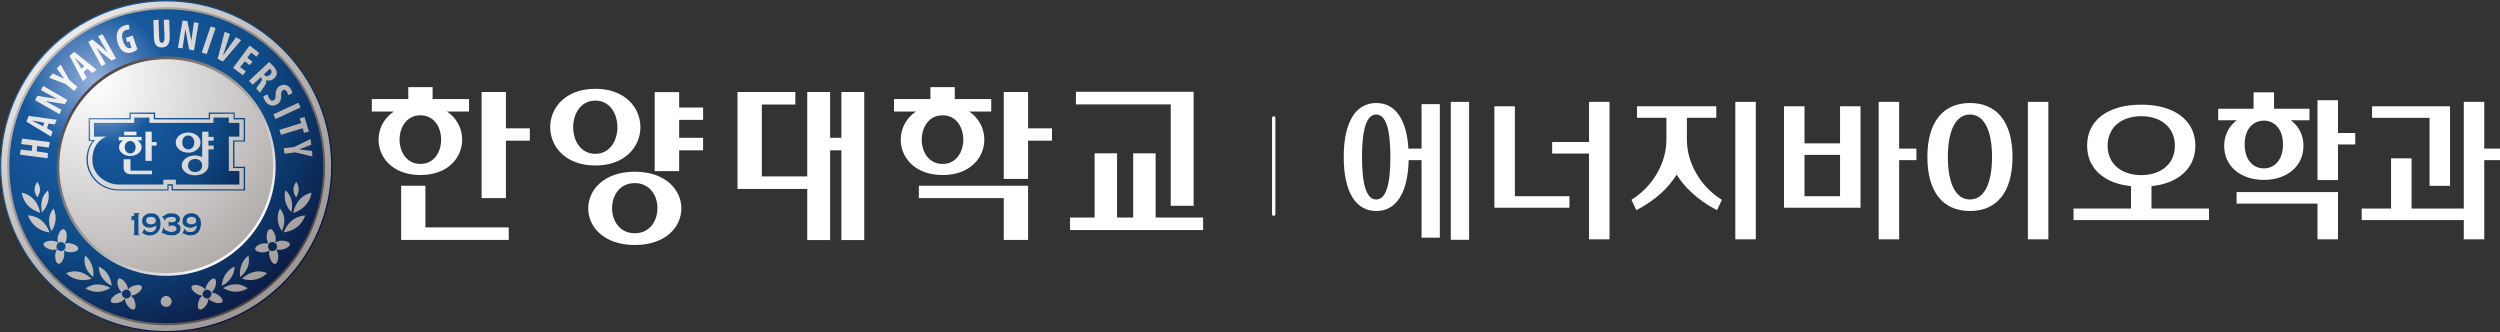 <?xml version="1.0" encoding="UTF-8" standalone="no"?>
<!DOCTYPE svg PUBLIC "-//W3C//DTD SVG 1.1//EN" "http://www.w3.org/Graphics/SVG/1.1/DTD/svg11.dtd">
<svg width="100%" height="100%" viewBox="0 0 752 100" version="1.1" xmlns="http://www.w3.org/2000/svg" xmlns:xlink="http://www.w3.org/1999/xlink" xml:space="preserve" xmlns:serif="http://www.serif.com/" style="fill-rule:evenodd;clip-rule:evenodd;stroke-linecap:round;stroke-linejoin:round;stroke-miterlimit:1.5;">
    <rect x="0" y="0" width="752" height="100" fill="#333333" stroke="none"/>
    <g id="레이어-1" serif:id="레이어 1" transform="matrix(0.375,0,0,0.375,-3.053,-2.929)">
        <g transform="matrix(0,-218.841,218.843,0,208.343,197.911)">
            <ellipse cx="0.259" cy="-0.306" rx="0.607" ry="0.607" style="fill:url(#_Radial1);"/>
        </g>
        <g transform="matrix(221.626,0,0,221.625,81.61,205.294)">
            <path d="M-0.331,-0.289C-0.331,0.042 -0.062,0.312 0.27,0.312C0.602,0.312 0.872,0.042 0.872,-0.289C0.872,-0.621 0.602,-0.891 0.27,-0.891C-0.062,-0.891 -0.331,-0.621 -0.331,-0.289ZM-0.327,-0.289C-0.327,-0.619 -0.059,-0.886 0.27,-0.886C0.599,-0.886 0.867,-0.619 0.867,-0.289C0.867,0.04 0.599,0.307 0.27,0.307C-0.059,0.307 -0.327,0.04 -0.327,-0.289Z" style="fill:url(#_Radial2);fill-rule:nonzero;"/>
        </g>
        <g transform="matrix(2.84217e-14,-255.701,255.701,2.84217e-14,141.367,267.957)">
            <ellipse cx="0.496" cy="0" rx="0.499" ry="0.499" style="fill:url(#_Linear3);"/>
        </g>
        <g transform="matrix(0,-236.627,236.629,0,209.403,198.396)">
            <ellipse cx="0.242" cy="-0.287" rx="0.532" ry="0.532" style="fill:url(#_Radial4);"/>
        </g>
        <g transform="matrix(8.63374e-05,-175.659,175.659,1.42109e-14,141.435,228.712)">
            <ellipse cx="0.499" cy="0" rx="0.501" ry="0.5" style="fill:url(#_Linear5);"/>
        </g>
        <g transform="matrix(0,-218.831,218.833,0,208.862,197.569)">
            <ellipse cx="0.258" cy="-0.308" rx="0.392" ry="0.392" style="fill:url(#_Radial6);"/>
        </g>
        <g transform="matrix(162.197,0,0,162.195,91.789,173.847)">
            <path d="M0.54,-0.442L0.54,-0.416L0.223,-0.416L0.223,-0.442L0.148,-0.442L0.148,-0.416L-0.051,-0.416L-0.051,-0.348L0.009,-0.348C-0.033,-0.33 -0.059,-0.291 -0.059,-0.233C-0.059,-0.155 0.014,-0.111 0.072,-0.111L0.292,-0.111L0.292,-0.135L0.354,-0.135L0.354,-0.111L0.668,-0.111L0.668,-0.178L0.616,-0.178L0.616,-0.348L0.668,-0.348L0.668,-0.416L0.616,-0.416L0.616,-0.442L0.54,-0.442Z" style="fill:url(#_Radial7);fill-rule:nonzero;"/>
        </g>
        <g transform="matrix(219.332,0,0,219.331,79.269,177.499)">
            <path d="M0.439,-0.362L0.439,-0.342L0.243,-0.342L0.243,-0.362L0.149,-0.362L0.149,-0.342L-0,-0.342L-0,-0.258C-0,-0.258 0.009,-0.258 0.014,-0.258C-0.001,-0.239 -0.008,-0.217 -0.008,-0.188C-0.008,-0.164 0.002,-0.138 0.019,-0.118C0.039,-0.093 0.074,-0.077 0.11,-0.077L0.292,-0.077L0.292,-0.095L0.303,-0.095L0.303,-0.077L0.572,-0.077L0.572,-0.164L0.533,-0.164L0.533,-0.256L0.572,-0.256L0.572,-0.342L0.534,-0.342L0.534,-0.362L0.439,-0.362ZM0.444,-0.337L0.444,-0.357C0.448,-0.357 0.525,-0.358 0.53,-0.358L0.53,-0.337L0.567,-0.337C0.567,-0.333 0.567,-0.265 0.567,-0.26L0.528,-0.26L0.528,-0.159L0.567,-0.159C0.567,-0.155 0.567,-0.086 0.567,-0.081C0.563,-0.081 0.312,-0.082 0.308,-0.082L0.308,-0.1L0.288,-0.1L0.288,-0.081L0.11,-0.081C0.075,-0.081 0.042,-0.097 0.023,-0.121C0.007,-0.14 -0.003,-0.165 -0.003,-0.188C-0.003,-0.217 0.004,-0.24 0.021,-0.259L0.024,-0.262C0.024,-0.262 0.008,-0.262 0.005,-0.262L0.005,-0.337L0.154,-0.337L0.154,-0.357C0.158,-0.357 0.234,-0.357 0.238,-0.357L0.238,-0.337L0.444,-0.337Z" style="fill:url(#_Radial8);fill-rule:nonzero;"/>
        </g>
        <g transform="matrix(218.802,0,0,218.8,84.997,187.833)">
            <path d="M0.39,-0.34L0.39,-0.247C0.383,-0.25 0.374,-0.253 0.364,-0.253C0.337,-0.253 0.315,-0.236 0.315,-0.216C0.315,-0.196 0.337,-0.18 0.364,-0.18C0.391,-0.18 0.413,-0.196 0.413,-0.216L0.413,-0.216L0.413,-0.275L0.432,-0.275L0.432,-0.289L0.413,-0.289L0.413,-0.307L0.432,-0.307L0.432,-0.321L0.413,-0.321L0.413,-0.34L0.39,-0.34ZM0.338,-0.216C0.338,-0.231 0.35,-0.24 0.364,-0.24C0.378,-0.24 0.39,-0.231 0.39,-0.216C0.39,-0.201 0.378,-0.192 0.364,-0.192C0.35,-0.192 0.338,-0.201 0.338,-0.216ZM0.182,-0.34L0.182,-0.233L0.205,-0.233L0.205,-0.289L0.223,-0.289L0.223,-0.302L0.205,-0.302L0.205,-0.34L0.182,-0.34ZM0.104,-0.327L0.149,-0.327L0.149,-0.34L0.104,-0.34L0.104,-0.327ZM0.293,-0.3C0.293,-0.28 0.313,-0.263 0.339,-0.263C0.364,-0.263 0.384,-0.28 0.384,-0.3C0.384,-0.321 0.364,-0.337 0.339,-0.337C0.313,-0.337 0.293,-0.321 0.293,-0.3ZM0.317,-0.3C0.317,-0.316 0.326,-0.326 0.339,-0.326C0.351,-0.326 0.361,-0.316 0.361,-0.3C0.361,-0.285 0.351,-0.275 0.339,-0.275C0.327,-0.275 0.317,-0.285 0.317,-0.3ZM0.084,-0.321L0.084,-0.308L0.1,-0.308C0.091,-0.302 0.085,-0.293 0.085,-0.283C0.085,-0.266 0.103,-0.251 0.126,-0.251C0.15,-0.251 0.168,-0.266 0.168,-0.283C0.168,-0.293 0.162,-0.302 0.152,-0.308L0.168,-0.308L0.168,-0.321L0.084,-0.321ZM0.106,-0.283C0.106,-0.296 0.115,-0.306 0.126,-0.306C0.137,-0.306 0.146,-0.296 0.146,-0.283C0.146,-0.27 0.137,-0.26 0.126,-0.26C0.115,-0.26 0.106,-0.27 0.106,-0.283ZM0.102,-0.239L0.102,-0.209C0.102,-0.193 0.112,-0.184 0.128,-0.184L0.206,-0.184L0.206,-0.197L0.127,-0.197L0.127,-0.239L0.102,-0.239Z" style="fill:url(#_Radial9);fill-rule:nonzero;"/>
        </g>
        <g transform="matrix(2.157,-222.466,222.468,2.157,91.441,262.978)">
            <path d="M0.47,0.679C0.455,0.679 0.442,0.689 0.442,0.689C0.442,0.689 0.455,0.698 0.47,0.698C0.486,0.698 0.498,0.689 0.498,0.689C0.498,0.689 0.486,0.679 0.47,0.679Z" style="fill:url(#_Radial10);fill-rule:nonzero;"/>
        </g>
        <g transform="matrix(145.766,-164.898,164.899,145.764,58.533,154.802)">
            <path d="M0.527,0.686C0.498,0.686 0.475,0.701 0.475,0.701C0.475,0.701 0.498,0.716 0.527,0.716C0.555,0.716 0.575,0.702 0.575,0.702C0.575,0.702 0.555,0.686 0.527,0.686Z" style="fill:url(#_Radial11);fill-rule:nonzero;"/>
        </g>
        <g transform="matrix(-31.18,-216.433,216.435,-31.18,115.384,301.879)">
            <path d="M0.521,0.637C0.497,0.639 0.479,0.653 0.479,0.653C0.479,0.653 0.497,0.662 0.521,0.66C0.545,0.658 0.561,0.643 0.561,0.643C0.561,0.643 0.545,0.635 0.521,0.637Z" style="fill:url(#_Radial12);fill-rule:nonzero;"/>
        </g>
        <g transform="matrix(26.551,216.911,-216.913,26.551,372.665,39.625)">
            <path d="M0.586,0.672C0.601,0.696 0.626,0.708 0.626,0.708C0.626,0.708 0.627,0.68 0.612,0.656C0.597,0.632 0.574,0.622 0.574,0.622L0.574,0.622C0.574,0.622 0.571,0.648 0.586,0.672Z" style="fill:url(#_Radial13);fill-rule:nonzero;"/>
        </g>
        <g transform="matrix(6.053,-218.724,218.725,6.053,96.172,307.771)">
            <path d="M0.584,0.6C0.56,0.602 0.541,0.616 0.541,0.616C0.541,0.616 0.559,0.626 0.584,0.624C0.608,0.622 0.623,0.607 0.623,0.607C0.623,0.607 0.608,0.598 0.584,0.6Z" style="fill:url(#_Radial14);fill-rule:nonzero;"/>
        </g>
        <g transform="matrix(26.684,217.994,-217.995,26.684,298.71,47.39)">
            <path d="M0.759,0.491C0.762,0.518 0.778,0.538 0.778,0.538C0.778,0.538 0.79,0.515 0.787,0.488C0.784,0.461 0.769,0.444 0.769,0.444C0.769,0.444 0.761,0.456 0.759,0.474C0.758,0.479 0.758,0.485 0.759,0.491Z" style="fill:url(#_Radial15);fill-rule:nonzero;"/>
        </g>
        <g transform="matrix(101.641,-196.202,196.203,101.64,37.83,316.809)">
            <path d="M0.731,0.458C0.707,0.46 0.688,0.474 0.688,0.474C0.688,0.474 0.707,0.484 0.731,0.482C0.755,0.48 0.771,0.465 0.771,0.465C0.771,0.465 0.755,0.456 0.731,0.458Z" style="fill:url(#_Radial16);fill-rule:nonzero;"/>
        </g>
        <g transform="matrix(26.632,217.571,-217.573,26.632,265.983,51.424)">
            <path d="M0.797,0.414C0.794,0.439 0.805,0.461 0.805,0.461C0.805,0.461 0.821,0.442 0.824,0.417C0.827,0.391 0.817,0.372 0.817,0.372C0.817,0.372 0.8,0.388 0.797,0.413L0.797,0.414Z" style="fill:url(#_Radial17);fill-rule:nonzero;"/>
        </g>
        <g transform="matrix(142.033,-167.08,167.081,142.032,16.48,300.742)">
            <path d="M0.765,0.384C0.741,0.386 0.722,0.401 0.722,0.401C0.722,0.401 0.741,0.411 0.765,0.408C0.79,0.406 0.806,0.391 0.806,0.391C0.806,0.391 0.79,0.382 0.765,0.384Z" style="fill:url(#_Radial18);fill-rule:nonzero;"/>
        </g>
        <g transform="matrix(26.621,217.481,-217.483,26.621,220.623,57.535)">
            <path d="M0.784,0.31C0.789,0.314 0.796,0.317 0.801,0.317C0.797,0.32 0.791,0.324 0.788,0.33C0.779,0.343 0.776,0.361 0.783,0.366C0.791,0.371 0.806,0.36 0.814,0.348C0.818,0.342 0.821,0.335 0.821,0.33C0.823,0.335 0.828,0.34 0.834,0.344C0.847,0.352 0.865,0.356 0.87,0.348C0.875,0.341 0.864,0.325 0.852,0.317C0.846,0.313 0.839,0.311 0.834,0.31C0.839,0.308 0.844,0.303 0.847,0.297C0.856,0.285 0.859,0.266 0.852,0.261C0.845,0.256 0.829,0.267 0.821,0.28C0.817,0.286 0.815,0.292 0.814,0.297C0.812,0.293 0.807,0.288 0.801,0.284C0.789,0.276 0.77,0.272 0.765,0.279C0.764,0.28 0.764,0.281 0.764,0.282C0.763,0.29 0.773,0.303 0.784,0.31ZM0.831,0.322C0.826,0.33 0.816,0.332 0.809,0.327C0.801,0.322 0.799,0.312 0.804,0.305C0.809,0.297 0.819,0.295 0.826,0.3C0.832,0.304 0.834,0.31 0.834,0.316C0.833,0.318 0.832,0.32 0.831,0.322Z" style="fill:url(#_Radial19);fill-rule:nonzero;"/>
        </g>
        <g transform="matrix(26.583,217.166,-217.168,26.582,332.026,43.762)">
            <path d="M0.611,0.569C0.611,0.578 0.63,0.585 0.645,0.585C0.652,0.585 0.659,0.583 0.664,0.58C0.661,0.585 0.66,0.592 0.66,0.599C0.66,0.614 0.668,0.632 0.677,0.632C0.686,0.632 0.693,0.614 0.693,0.598C0.692,0.591 0.691,0.584 0.688,0.579C0.693,0.582 0.699,0.584 0.707,0.583C0.722,0.583 0.74,0.575 0.74,0.566C0.74,0.557 0.721,0.55 0.706,0.551C0.699,0.551 0.692,0.553 0.687,0.555C0.69,0.551 0.691,0.544 0.691,0.537C0.691,0.521 0.683,0.503 0.674,0.503C0.665,0.504 0.658,0.522 0.658,0.537C0.659,0.545 0.66,0.551 0.663,0.556C0.658,0.553 0.652,0.552 0.644,0.552C0.63,0.552 0.612,0.559 0.611,0.568C0.611,0.568 0.611,0.569 0.611,0.569ZM0.676,0.584C0.667,0.584 0.659,0.577 0.659,0.568C0.659,0.559 0.666,0.551 0.675,0.551C0.684,0.551 0.692,0.558 0.692,0.567C0.692,0.568 0.692,0.569 0.692,0.57C0.691,0.578 0.684,0.584 0.676,0.584Z" style="fill:url(#_Radial20);fill-rule:nonzero;"/>
        </g>
        <g transform="matrix(2.117,218.709,218.711,-2.117,1.533,69.326)">
            <path d="M0.415,0.153C0.431,0.153 0.444,0.163 0.444,0.163C0.444,0.163 0.431,0.173 0.415,0.173C0.4,0.173 0.387,0.163 0.387,0.163C0.387,0.163 0.4,0.153 0.415,0.153Z" style="fill:url(#_Radial21);fill-rule:nonzero;"/>
        </g>
        <g transform="matrix(-26.602,217.323,217.325,26.602,5.769,64.412)">
            <path d="M0.476,0.171C0.494,0.193 0.498,0.22 0.498,0.22L0.498,0.22C0.498,0.22 0.471,0.213 0.453,0.192C0.434,0.17 0.433,0.144 0.433,0.144C0.433,0.144 0.457,0.15 0.476,0.171Z" style="fill:url(#_Radial22);fill-rule:nonzero;"/>
        </g>
        <g transform="matrix(-31.201,216.751,216.753,31.201,30.277,66.857)">
            <path d="M0.452,0.118C0.476,0.116 0.495,0.125 0.495,0.125C0.495,0.125 0.476,0.139 0.452,0.141C0.428,0.143 0.413,0.135 0.413,0.135C0.413,0.135 0.428,0.12 0.452,0.118Z" style="fill:url(#_Radial23);fill-rule:nonzero;"/>
        </g>
        <g transform="matrix(-26.826,219.154,219.156,26.826,23.218,65.103)">
            <path d="M0.515,0.097C0.516,0.097 0.538,0.107 0.553,0.131C0.568,0.155 0.567,0.182 0.567,0.182C0.567,0.182 0.542,0.171 0.527,0.147C0.512,0.123 0.515,0.097 0.515,0.097L0.515,0.097Z" style="fill:url(#_Radial24);fill-rule:nonzero;"/>
        </g>
        <g transform="matrix(6.013,217.564,217.566,-6.013,25.056,71.964)">
            <path d="M0.517,0.089C0.541,0.087 0.56,0.097 0.56,0.097C0.56,0.097 0.541,0.111 0.517,0.113C0.493,0.115 0.477,0.106 0.477,0.106C0.477,0.106 0.493,0.091 0.517,0.089Z" style="fill:url(#_Radial25);fill-rule:nonzero;"/>
        </g>
        <g transform="matrix(-26.311,214.945,214.947,26.311,95.447,76.901)">
            <path d="M0.707,-0.073C0.707,-0.073 0.722,-0.055 0.725,-0.028C0.728,-0.001 0.716,0.023 0.716,0.023C0.716,0.023 0.699,0.002 0.696,-0.025C0.696,-0.031 0.696,-0.036 0.696,-0.042C0.699,-0.06 0.707,-0.073 0.707,-0.073Z" style="fill:url(#_Radial26);fill-rule:nonzero;"/>
        </g>
        <g transform="matrix(100.9,194.523,194.524,-100.9,22.75,84.945)">
            <path d="M0.671,-0.069C0.695,-0.071 0.714,-0.061 0.714,-0.061C0.714,-0.061 0.695,-0.047 0.671,-0.045C0.646,-0.043 0.631,-0.051 0.631,-0.051C0.631,-0.051 0.646,-0.067 0.671,-0.069Z" style="fill:url(#_Radial27);fill-rule:nonzero;"/>
        </g>
        <g transform="matrix(-26.643,217.657,217.659,26.642,128.145,79.115)">
            <path d="M0.733,-0.102C0.736,-0.127 0.753,-0.144 0.753,-0.144C0.753,-0.144 0.763,-0.124 0.76,-0.098C0.757,-0.073 0.74,-0.054 0.74,-0.054C0.74,-0.054 0.73,-0.076 0.733,-0.101L0.733,-0.102Z" style="fill:url(#_Radial28);fill-rule:nonzero;"/>
        </g>
        <g transform="matrix(-26.454,216.117,216.119,26.454,136.812,81.191)">
            <path d="M0.708,-0.129C0.726,-0.112 0.732,-0.092 0.732,-0.091L0.732,-0.091C0.732,-0.091 0.708,-0.096 0.69,-0.112C0.672,-0.129 0.668,-0.147 0.668,-0.147C0.668,-0.147 0.69,-0.145 0.708,-0.129Z" style="fill:url(#_Radial29);fill-rule:nonzero;"/>
        </g>
        <g transform="matrix(-26.606,217.354,217.356,26.605,174.722,84.976)">
            <path d="M0.703,-0.242C0.708,-0.249 0.727,-0.245 0.739,-0.237C0.745,-0.233 0.75,-0.228 0.752,-0.224C0.753,-0.229 0.755,-0.235 0.759,-0.241C0.767,-0.254 0.783,-0.265 0.79,-0.26C0.797,-0.255 0.794,-0.236 0.786,-0.224C0.782,-0.218 0.777,-0.213 0.772,-0.211C0.777,-0.21 0.784,-0.208 0.79,-0.204C0.802,-0.196 0.813,-0.18 0.808,-0.173C0.803,-0.165 0.785,-0.169 0.772,-0.177C0.766,-0.181 0.762,-0.186 0.759,-0.191C0.759,-0.186 0.756,-0.179 0.752,-0.173C0.744,-0.161 0.729,-0.15 0.721,-0.155C0.714,-0.16 0.717,-0.178 0.726,-0.191C0.729,-0.197 0.735,-0.201 0.739,-0.204C0.734,-0.204 0.727,-0.207 0.722,-0.21C0.711,-0.218 0.701,-0.231 0.702,-0.239C0.702,-0.24 0.702,-0.241 0.703,-0.242ZM0.764,-0.221C0.757,-0.226 0.747,-0.224 0.742,-0.216C0.737,-0.209 0.739,-0.199 0.747,-0.194C0.754,-0.189 0.764,-0.191 0.769,-0.198C0.77,-0.201 0.771,-0.203 0.772,-0.205C0.772,-0.211 0.77,-0.217 0.764,-0.221Z" style="fill:url(#_Radial30);fill-rule:nonzero;"/>
        </g>
        <g transform="matrix(-26.623,217.499,217.501,26.623,61.57,70.76)">
            <path d="M0.582,0.038C0.589,0.038 0.596,0.04 0.601,0.042C0.598,0.038 0.596,0.031 0.596,0.024C0.596,0.008 0.603,-0.01 0.612,-0.01C0.621,-0.01 0.629,0.008 0.629,0.023C0.629,0.03 0.627,0.037 0.625,0.042C0.63,0.039 0.636,0.037 0.644,0.037C0.659,0.037 0.677,0.044 0.677,0.053C0.677,0.062 0.66,0.07 0.644,0.07C0.637,0.07 0.63,0.069 0.625,0.066C0.628,0.071 0.63,0.077 0.63,0.085C0.63,0.1 0.623,0.118 0.614,0.118C0.605,0.119 0.598,0.101 0.597,0.085C0.597,0.078 0.599,0.071 0.601,0.066C0.597,0.069 0.59,0.071 0.583,0.071C0.567,0.072 0.549,0.065 0.549,0.055C0.549,0.055 0.549,0.055 0.549,0.055C0.55,0.046 0.567,0.039 0.582,0.038ZM0.63,0.054C0.629,0.045 0.622,0.037 0.613,0.038C0.604,0.038 0.596,0.045 0.597,0.055C0.597,0.064 0.604,0.071 0.613,0.071C0.622,0.071 0.629,0.064 0.63,0.056C0.63,0.055 0.63,0.055 0.63,0.054Z" style="fill:url(#_Radial31);fill-rule:nonzero;"/>
        </g>
        <g transform="matrix(0,-219.675,219.677,0,317.815,305.611)">
            <ellipse cx="0.255" cy="-0.803" rx="0.02" ry="0.02" style="fill:url(#_Radial32);"/>
        </g>
        <g transform="matrix(219.101,0,0,219.099,85.118,179.669)">
            <path d="M-0.274,-0.257L-0.233,-0.252L-0.235,-0.232L-0.276,-0.237L-0.278,-0.218L-0.177,-0.205L-0.176,-0.224L-0.217,-0.23L-0.215,-0.25L-0.173,-0.244L-0.169,-0.264L-0.27,-0.277L-0.274,-0.257Z" style="fill:url(#_Radial33);fill-rule:nonzero;"/>
        </g>
        <g transform="matrix(220.954,0,0,220.952,85.006,144.301)">
            <path d="M-0.252,-0.176L-0.163,-0.122L-0.157,-0.14L-0.177,-0.152L-0.172,-0.169L-0.149,-0.166L-0.142,-0.183L-0.244,-0.197L-0.252,-0.176ZM-0.21,-0.169C-0.215,-0.171 -0.224,-0.176 -0.23,-0.179L-0.23,-0.18C-0.223,-0.178 -0.213,-0.177 -0.207,-0.176L-0.187,-0.172L-0.191,-0.159L-0.21,-0.169Z" style="fill:url(#_Radial34);fill-rule:nonzero;"/>
        </g>
        <g transform="matrix(219.363,0,0,219.361,84.805,102.021)">
            <path d="M-0.2,-0.1L-0.139,-0.067L-0.139,-0.067L-0.213,-0.079L-0.221,-0.063L-0.132,-0.012L-0.125,-0.028L-0.185,-0.061L-0.184,-0.06L-0.113,-0.049L-0.103,-0.064L-0.191,-0.115L-0.2,-0.1Z" style="fill:url(#_Radial35);fill-rule:nonzero;"/>
        </g>
        <g transform="matrix(217.579,0,0,217.578,84.822,66.462)">
            <path d="M-0.143,-0.017L-0.128,0.003C-0.124,0.01 -0.119,0.016 -0.115,0.021L-0.115,0.021C-0.122,0.018 -0.129,0.014 -0.135,0.012L-0.158,0.001L-0.171,0.017L-0.109,0.041L-0.079,0.066L-0.067,0.051L-0.097,0.025L-0.129,-0.032L-0.143,-0.017Z" style="fill:url(#_Radial36);fill-rule:nonzero;"/>
        </g>
        <g transform="matrix(220.229,0,0,220.227,84.84,48.492)">
            <path d="M-0.095,0.019L-0.046,0.111L-0.032,0.098L-0.044,0.078L-0.03,0.066L-0.012,0.081L0.003,0.069L-0.078,0.004L-0.095,0.019ZM-0.063,0.046C-0.066,0.041 -0.071,0.033 -0.075,0.027L-0.075,0.026C-0.07,0.031 -0.062,0.038 -0.057,0.042L-0.041,0.056L-0.052,0.065L-0.063,0.046Z" style="fill:url(#_Radial37);fill-rule:nonzero;"/>
        </g>
        <g transform="matrix(220.163,0,0,220.162,85.085,21.842)">
            <path d="M0.008,0.068L0.019,0.088C0.028,0.104 0.038,0.119 0.043,0.128L0.043,0.128C0.036,0.121 0.026,0.113 0.02,0.107L-0.013,0.08L-0.028,0.089L0.021,0.178L0.035,0.169L0.024,0.149C0.014,0.131 0.006,0.118 0.001,0.109L0.001,0.109C0.007,0.116 0.018,0.125 0.025,0.131L0.057,0.157L0.073,0.149L0.024,0.061L0.008,0.068Z" style="fill:url(#_Radial38);fill-rule:nonzero;"/>
        </g>
        <g transform="matrix(218.793,0,0,218.791,84.895,3.997)">
            <path d="M0.105,0.111C0.085,0.117 0.07,0.138 0.08,0.173C0.085,0.19 0.094,0.203 0.105,0.208C0.114,0.212 0.123,0.213 0.134,0.209C0.141,0.207 0.149,0.202 0.153,0.199L0.136,0.148L0.111,0.156L0.115,0.172L0.124,0.169L0.131,0.192C0.131,0.193 0.13,0.193 0.128,0.194C0.119,0.196 0.108,0.191 0.1,0.168C0.092,0.143 0.099,0.131 0.112,0.127C0.117,0.126 0.121,0.125 0.124,0.126L0.122,0.109C0.121,0.109 0.12,0.108 0.119,0.108C0.115,0.108 0.111,0.109 0.105,0.111Z" style="fill:url(#_Radial39);fill-rule:nonzero;"/>
        </g>
        <g transform="matrix(218.802,0,0,218.8,85.218,-4.435)">
            <path d="M0.251,0.193C0.251,0.208 0.247,0.213 0.241,0.213C0.236,0.213 0.232,0.209 0.231,0.194L0.229,0.128L0.21,0.13L0.212,0.191C0.212,0.217 0.221,0.231 0.242,0.23C0.262,0.229 0.271,0.215 0.27,0.189L0.268,0.128L0.248,0.128L0.251,0.193Z" style="fill:url(#_Radial40);fill-rule:nonzero;"/>
        </g>
        <g transform="matrix(218.495,0,0,218.493,84.87,-1.915)">
            <path d="M0.302,0.22L0.319,0.222L0.329,0.154L0.33,0.154L0.343,0.226L0.361,0.23L0.378,0.129L0.361,0.126L0.351,0.195L0.351,0.195L0.337,0.122L0.319,0.12L0.302,0.22Z" style="fill:url(#_Radial41);fill-rule:nonzero;"/>
        </g>
        <g transform="matrix(209.5,71.399,-71.4,209.498,99.471,-21.118)">
            <rect x="0.405" y="0.101" width="0.019" height="0.1" style="fill:url(#_Radial42);"/>
        </g>
        <g transform="matrix(219.629,0,0,219.627,84.101,16.321)">
            <path d="M0.449,0.176L0.468,0.186L0.535,0.108L0.516,0.097L0.47,0.162L0.469,0.162L0.494,0.086L0.475,0.077L0.449,0.176Z" style="fill:url(#_Radial43);fill-rule:nonzero;"/>
        </g>
        <g transform="matrix(218.65,0,0,218.648,85.111,38.43)">
            <path d="M0.503,0.109L0.539,0.136L0.55,0.122L0.529,0.106L0.546,0.085L0.564,0.099L0.574,0.086L0.555,0.072L0.569,0.053L0.589,0.068L0.599,0.054L0.564,0.027L0.503,0.109Z" style="fill:url(#_Radial44);fill-rule:nonzero;"/>
        </g>
        <g transform="matrix(217.114,0,0,217.112,85.811,65.763)">
            <path d="M0.562,0.032L0.576,0.046L0.606,0.018L0.607,0.02C0.612,0.025 0.611,0.03 0.603,0.04C0.596,0.049 0.59,0.057 0.589,0.06L0.603,0.076C0.604,0.073 0.612,0.061 0.619,0.052C0.625,0.043 0.628,0.036 0.625,0.029L0.625,0.029C0.636,0.033 0.647,0.03 0.655,0.023C0.661,0.017 0.665,0.011 0.665,0.003C0.665,-0.006 0.659,-0.015 0.652,-0.023C0.647,-0.028 0.641,-0.033 0.637,-0.038L0.562,0.032ZM0.619,0.01L0.617,0.008L0.639,-0.013C0.64,-0.012 0.641,-0.011 0.642,-0.01C0.648,-0.003 0.646,0.004 0.64,0.01C0.636,0.013 0.632,0.015 0.628,0.015C0.625,0.015 0.622,0.013 0.619,0.01Z" style="fill:url(#_Radial45);fill-rule:nonzero;"/>
        </g>
        <g transform="matrix(219.462,0,0,219.461,84.4,95.321)">
            <path d="M0.674,-0.084C0.666,-0.079 0.66,-0.069 0.66,-0.053C0.66,-0.042 0.66,-0.037 0.654,-0.033C0.648,-0.029 0.642,-0.03 0.637,-0.038C0.634,-0.043 0.631,-0.05 0.631,-0.054L0.615,-0.047C0.615,-0.044 0.618,-0.036 0.622,-0.029C0.633,-0.013 0.65,-0.008 0.666,-0.018C0.675,-0.023 0.681,-0.033 0.68,-0.049C0.68,-0.061 0.681,-0.065 0.686,-0.069C0.69,-0.072 0.697,-0.071 0.701,-0.064C0.704,-0.059 0.705,-0.055 0.705,-0.051L0.721,-0.058C0.721,-0.061 0.719,-0.067 0.716,-0.073C0.709,-0.084 0.699,-0.089 0.69,-0.089C0.684,-0.089 0.679,-0.087 0.674,-0.084Z" style="fill:url(#_Radial46);fill-rule:nonzero;"/>
        </g>
        <g transform="matrix(92.123,199.104,-199.105,92.122,152.767,-33.011)">
            <rect x="0.691" y="-0.156" width="0.019" height="0.101" style="fill:url(#_Radial47);"/>
        </g>
        <g transform="matrix(219.04,0,0,219.038,84.609,143.536)">
            <path d="M0.748,-0.186L0.754,-0.169L0.674,-0.144L0.68,-0.126L0.76,-0.15L0.764,-0.133L0.782,-0.138L0.766,-0.191L0.748,-0.186Z" style="fill:url(#_Radial48);fill-rule:nonzero;"/>
        </g>
        <g transform="matrix(218.931,0,0,218.929,84.661,178.187)">
            <path d="M0.729,-0.24L0.69,-0.235L0.693,-0.215L0.732,-0.22L0.795,-0.205L0.794,-0.225L0.747,-0.231L0.747,-0.231L0.791,-0.248L0.788,-0.269L0.729,-0.24Z" style="fill:url(#_Radial49);fill-rule:nonzero;"/>
        </g>
        <g transform="matrix(238.911,0,0,238.909,85.794,301.763)">
            <path d="M0.172,-0.513C0.168,-0.512 0.165,-0.51 0.162,-0.508C0.159,-0.506 0.156,-0.503 0.155,-0.5C0.153,-0.497 0.152,-0.492 0.152,-0.488C0.152,-0.484 0.153,-0.481 0.154,-0.478C0.156,-0.475 0.158,-0.473 0.16,-0.471C0.163,-0.469 0.166,-0.468 0.169,-0.467C0.172,-0.466 0.175,-0.466 0.178,-0.466C0.182,-0.466 0.186,-0.467 0.189,-0.468C0.193,-0.469 0.196,-0.471 0.2,-0.473C0.199,-0.458 0.192,-0.451 0.179,-0.451C0.178,-0.451 0.176,-0.451 0.175,-0.451C0.173,-0.452 0.171,-0.452 0.17,-0.453C0.168,-0.453 0.167,-0.454 0.165,-0.455C0.164,-0.456 0.163,-0.457 0.162,-0.458C0.161,-0.458 0.161,-0.459 0.161,-0.459C0.161,-0.46 0.161,-0.461 0.161,-0.461L0.159,-0.462L0.152,-0.447L0.153,-0.446C0.153,-0.446 0.154,-0.447 0.155,-0.447C0.156,-0.447 0.157,-0.446 0.158,-0.446C0.159,-0.445 0.16,-0.444 0.162,-0.443C0.164,-0.442 0.166,-0.442 0.169,-0.441C0.171,-0.44 0.174,-0.44 0.178,-0.44C0.184,-0.44 0.189,-0.441 0.193,-0.443C0.197,-0.445 0.201,-0.447 0.204,-0.451C0.207,-0.454 0.21,-0.458 0.212,-0.463C0.213,-0.468 0.214,-0.474 0.214,-0.48C0.214,-0.485 0.213,-0.489 0.212,-0.494C0.21,-0.498 0.208,-0.502 0.206,-0.505C0.203,-0.508 0.199,-0.51 0.196,-0.512C0.192,-0.514 0.188,-0.514 0.183,-0.514C0.179,-0.514 0.176,-0.514 0.172,-0.513ZM0.176,-0.478C0.174,-0.478 0.172,-0.479 0.171,-0.48C0.169,-0.481 0.168,-0.482 0.167,-0.484C0.166,-0.485 0.166,-0.487 0.166,-0.49C0.166,-0.492 0.166,-0.494 0.167,-0.496C0.168,-0.498 0.169,-0.499 0.171,-0.5C0.172,-0.501 0.174,-0.501 0.176,-0.502C0.178,-0.502 0.18,-0.502 0.182,-0.502C0.184,-0.502 0.186,-0.502 0.188,-0.502C0.19,-0.501 0.191,-0.501 0.193,-0.5C0.194,-0.499 0.196,-0.498 0.197,-0.496C0.197,-0.494 0.198,-0.492 0.198,-0.49C0.198,-0.487 0.197,-0.485 0.197,-0.484C0.196,-0.482 0.194,-0.481 0.193,-0.48C0.191,-0.479 0.19,-0.478 0.188,-0.478C0.186,-0.478 0.184,-0.477 0.182,-0.477C0.18,-0.477 0.178,-0.478 0.176,-0.478Z" style="fill:url(#_Radial50);fill-rule:nonzero;"/>
        </g>
        <g transform="matrix(239.167,0,0,239.165,85.66,302.022)">
            <path d="M0.308,-0.514C0.304,-0.512 0.301,-0.511 0.298,-0.509C0.295,-0.507 0.292,-0.504 0.291,-0.5C0.289,-0.497 0.288,-0.493 0.288,-0.488C0.288,-0.484 0.289,-0.481 0.29,-0.478C0.292,-0.476 0.294,-0.473 0.296,-0.472C0.299,-0.47 0.302,-0.469 0.305,-0.468C0.308,-0.467 0.311,-0.466 0.314,-0.466C0.318,-0.466 0.322,-0.467 0.325,-0.469C0.329,-0.47 0.332,-0.472 0.336,-0.474C0.335,-0.459 0.328,-0.452 0.315,-0.452C0.314,-0.452 0.312,-0.452 0.311,-0.452C0.309,-0.452 0.307,-0.453 0.306,-0.453C0.304,-0.454 0.303,-0.454 0.301,-0.455C0.3,-0.456 0.299,-0.457 0.298,-0.458C0.297,-0.459 0.297,-0.459 0.297,-0.46C0.297,-0.461 0.297,-0.461 0.297,-0.462L0.295,-0.463L0.288,-0.447L0.289,-0.446C0.29,-0.447 0.29,-0.447 0.291,-0.447C0.292,-0.447 0.293,-0.447 0.294,-0.446C0.295,-0.445 0.296,-0.445 0.298,-0.444C0.3,-0.443 0.302,-0.442 0.305,-0.442C0.307,-0.441 0.31,-0.441 0.314,-0.441C0.32,-0.441 0.325,-0.442 0.329,-0.443C0.333,-0.445 0.337,-0.448 0.34,-0.451C0.343,-0.455 0.346,-0.459 0.347,-0.464C0.349,-0.469 0.35,-0.474 0.35,-0.48C0.35,-0.485 0.349,-0.49 0.348,-0.494C0.346,-0.498 0.344,-0.502 0.341,-0.505C0.339,-0.508 0.335,-0.511 0.332,-0.512C0.328,-0.514 0.324,-0.515 0.319,-0.515C0.315,-0.515 0.312,-0.515 0.308,-0.514ZM0.312,-0.478C0.31,-0.479 0.308,-0.48 0.307,-0.481C0.305,-0.482 0.304,-0.483 0.303,-0.484C0.302,-0.486 0.302,-0.488 0.302,-0.49C0.302,-0.493 0.302,-0.495 0.303,-0.496C0.304,-0.498 0.305,-0.499 0.307,-0.5C0.308,-0.501 0.31,-0.502 0.312,-0.502C0.314,-0.503 0.316,-0.503 0.318,-0.503C0.32,-0.503 0.322,-0.503 0.324,-0.502C0.326,-0.502 0.327,-0.501 0.329,-0.5C0.33,-0.499 0.332,-0.498 0.333,-0.496C0.333,-0.495 0.334,-0.493 0.334,-0.49C0.334,-0.488 0.333,-0.486 0.333,-0.484C0.332,-0.483 0.33,-0.482 0.329,-0.481C0.327,-0.48 0.326,-0.479 0.324,-0.478C0.322,-0.478 0.32,-0.478 0.318,-0.478C0.316,-0.478 0.314,-0.478 0.312,-0.478Z" style="fill:url(#_Radial51);fill-rule:nonzero;"/>
        </g>
        <g transform="matrix(237.582,0,0,237.58,85.247,300.579)">
            <path d="M0.242,-0.511C0.239,-0.51 0.236,-0.509 0.234,-0.507C0.232,-0.506 0.23,-0.505 0.229,-0.504C0.228,-0.503 0.227,-0.502 0.227,-0.502C0.226,-0.502 0.225,-0.502 0.224,-0.503L0.223,-0.501L0.233,-0.487L0.234,-0.488C0.234,-0.488 0.234,-0.489 0.234,-0.489C0.234,-0.49 0.234,-0.49 0.234,-0.491C0.234,-0.492 0.234,-0.493 0.235,-0.494C0.237,-0.495 0.238,-0.496 0.24,-0.497C0.242,-0.498 0.244,-0.499 0.247,-0.499C0.249,-0.5 0.251,-0.5 0.254,-0.5C0.256,-0.5 0.257,-0.5 0.259,-0.5C0.261,-0.5 0.263,-0.499 0.264,-0.499C0.266,-0.498 0.267,-0.497 0.268,-0.496C0.269,-0.495 0.27,-0.493 0.27,-0.491C0.27,-0.489 0.269,-0.488 0.268,-0.487C0.267,-0.485 0.266,-0.484 0.264,-0.483C0.263,-0.483 0.261,-0.482 0.259,-0.482C0.257,-0.482 0.256,-0.482 0.255,-0.482C0.252,-0.482 0.251,-0.482 0.249,-0.482C0.247,-0.483 0.246,-0.484 0.246,-0.486L0.245,-0.486L0.245,-0.467L0.246,-0.467C0.247,-0.469 0.248,-0.47 0.249,-0.47C0.251,-0.471 0.252,-0.471 0.255,-0.471C0.256,-0.471 0.258,-0.471 0.26,-0.471C0.262,-0.47 0.263,-0.47 0.265,-0.469C0.267,-0.468 0.268,-0.467 0.27,-0.466C0.271,-0.465 0.271,-0.463 0.271,-0.46C0.271,-0.458 0.271,-0.456 0.269,-0.455C0.268,-0.453 0.267,-0.452 0.265,-0.451C0.263,-0.451 0.261,-0.45 0.259,-0.45C0.257,-0.449 0.255,-0.449 0.254,-0.449C0.252,-0.449 0.249,-0.449 0.247,-0.45C0.244,-0.451 0.241,-0.452 0.239,-0.453C0.236,-0.454 0.234,-0.455 0.232,-0.457C0.23,-0.459 0.229,-0.461 0.229,-0.463L0.229,-0.464C0.229,-0.464 0.229,-0.464 0.229,-0.465L0.228,-0.465L0.221,-0.445L0.222,-0.445C0.222,-0.445 0.222,-0.445 0.223,-0.445C0.223,-0.446 0.223,-0.446 0.224,-0.446C0.224,-0.446 0.226,-0.445 0.227,-0.444C0.229,-0.444 0.231,-0.443 0.234,-0.442C0.236,-0.44 0.239,-0.44 0.242,-0.439C0.245,-0.438 0.249,-0.438 0.253,-0.438C0.256,-0.438 0.26,-0.438 0.263,-0.438C0.267,-0.439 0.271,-0.44 0.274,-0.442C0.277,-0.444 0.28,-0.446 0.282,-0.449C0.284,-0.453 0.285,-0.456 0.285,-0.461C0.285,-0.465 0.284,-0.469 0.282,-0.472C0.279,-0.474 0.276,-0.476 0.273,-0.477L0.273,-0.477C0.276,-0.478 0.278,-0.48 0.28,-0.483C0.282,-0.486 0.283,-0.489 0.283,-0.492C0.283,-0.496 0.282,-0.499 0.28,-0.501C0.278,-0.504 0.276,-0.506 0.273,-0.508C0.271,-0.509 0.268,-0.511 0.264,-0.511C0.261,-0.512 0.258,-0.512 0.255,-0.512C0.25,-0.512 0.246,-0.512 0.242,-0.511Z" style="fill:url(#_Radial52);fill-rule:nonzero;"/>
        </g>
        <g transform="matrix(239.58,0,0,239.578,85.867,301.909)">
            <path d="M0.123,-0.514L0.123,-0.512C0.124,-0.512 0.124,-0.512 0.125,-0.511C0.125,-0.511 0.126,-0.51 0.126,-0.509C0.126,-0.507 0.125,-0.506 0.124,-0.505C0.123,-0.504 0.122,-0.504 0.121,-0.504C0.12,-0.504 0.119,-0.504 0.119,-0.504C0.118,-0.504 0.117,-0.505 0.117,-0.506L0.116,-0.506L0.116,-0.488L0.117,-0.488C0.118,-0.489 0.118,-0.49 0.119,-0.49C0.119,-0.491 0.12,-0.491 0.121,-0.491C0.122,-0.491 0.122,-0.492 0.123,-0.492C0.124,-0.492 0.125,-0.492 0.125,-0.492L0.125,-0.445C0.125,-0.444 0.125,-0.443 0.124,-0.442C0.124,-0.442 0.123,-0.442 0.122,-0.442L0.122,-0.44L0.143,-0.44L0.143,-0.442C0.142,-0.442 0.141,-0.442 0.14,-0.442C0.14,-0.443 0.139,-0.444 0.139,-0.445L0.139,-0.509C0.139,-0.51 0.14,-0.511 0.14,-0.511C0.141,-0.511 0.142,-0.512 0.143,-0.512L0.143,-0.514L0.123,-0.514Z" style="fill:url(#_Radial53);fill-rule:nonzero;"/>
        </g>
    </g>
    <g id="레이어-11" serif:id="레이어 1" transform="matrix(0.257,0,0,0.224,106.271,14.956)">
        <g transform="matrix(1.496,0,0,1.496,571.272,194.167)">
            <path d="M0,-50.734L-8.821,-50.734L-8.821,-91.831L-26.705,-91.831L-26.705,-16.109L-62.235,-16.109L-62.235,-80.57L-36.026,-80.57L-36.026,-91.831L-81.271,-91.831L-81.271,-4.832L-26.705,-4.832L-26.705,41.088L-8.821,41.088L-8.821,-39.46L0,-39.46L0,41.088L17.884,41.088L17.884,-91.831L0,-91.831L0,-50.734ZM-126.917,-91.696L-146.059,-91.696L-146.059,-20.818L-126.917,-20.818L-126.917,-39.46L-108.183,-39.46L-108.183,-50.734L-126.917,-50.734L-126.917,-66.803L-108.183,-66.803L-108.183,-77.912L-126.917,-77.912L-126.917,-91.696ZM245.852,20.847L245.852,-36.77L228.294,-36.77L228.294,20.847L215.684,20.847L215.684,-36.77L198.119,-36.77L198.119,20.847L178.896,20.847L178.896,32.107L283,32.107L283,20.847L245.852,20.847ZM-161.604,34.956C-185.361,34.956 -185.361,-10.061 -161.604,-10.061C-138.005,-10.061 -138.005,34.956 -161.604,34.956M-161.604,-20.281C-210.137,-20.281 -210.306,45.499 -161.604,45.499C-112.895,45.499 -113.211,-20.281 -161.604,-20.281M79.193,-70.933C100.787,-70.933 100.787,-27.27 79.193,-27.27C57.421,-27.27 57.421,-70.933 79.193,-70.933M100.02,-74.277L117.245,-74.277L117.245,-85.524L88.704,-85.524L88.704,-96.233L69.662,-96.233L69.662,-85.524L41.166,-85.524L41.166,-74.277L58.316,-74.277C37.264,-58.03 44.211,-17.322 79.218,-17.322C114.053,-17.322 120.962,-58.03 100.02,-74.277M146.059,-91.831L127.045,-91.831L127.045,-13.826L146.059,-13.826L146.059,-48.154L164.77,-48.154L164.77,-59.238L146.059,-59.238L146.059,-91.831ZM60.617,3.414L127.045,3.414L127.045,40.925L146.059,40.925L146.059,-7.697L60.617,-7.697L60.617,3.414ZM-329.336,-70.933C-307.742,-70.933 -307.742,-27.27 -329.336,-27.27C-351.102,-27.27 -351.102,-70.933 -329.336,-70.933M-308.517,-74.277L-291.308,-74.277L-291.308,-85.524L-319.825,-85.524L-319.825,-96.233L-338.85,-96.233L-338.85,-85.524L-367.377,-85.524L-367.377,-74.277L-350.207,-74.277C-371.256,-58.03 -364.319,-17.322 -329.336,-17.322C-294.46,-17.322 -287.543,-58.03 -308.517,-74.277M-192.48,-84.105C-169.485,-84.105 -169.485,-36.343 -192.48,-36.343C-215.614,-36.343 -215.614,-84.105 -192.48,-84.105M-192.48,-94.711C-239.599,-94.711 -239.599,-25.864 -192.48,-25.864C-145.483,-25.864 -145.483,-94.711 -192.48,-94.711M257.68,10.31L275.581,10.31L275.581,-91.989L183.505,-91.989L183.505,-80.726L257.68,-80.726L257.68,10.31ZM-325.433,-7.697L-344.443,-7.697L-344.443,40.925L-260.245,40.925L-260.245,29.683L-325.433,29.683L-325.433,-7.697ZM-262.453,-91.831L-281.484,-91.831L-281.484,3.414L-262.453,3.414L-262.453,-48.154L-243.746,-48.154L-243.746,-59.238L-262.453,-59.238L-262.453,-91.831Z" style="fill:white;fill-rule:nonzero;"/>
        </g>
        <g transform="matrix(7.853,0,0,10.141,-1976.42,-118.875)">
            <path d="M413.617,18.931L410.891,18.931L410.891,24.817L408.929,24.817C408.82,23.051 408.406,21.656 407.708,20.631C406.858,19.389 405.681,18.778 404.133,18.778C401.059,18.778 399.293,21.329 399.293,25.929C399.293,30.529 401.059,33.08 404.133,33.08C405.681,33.08 406.858,32.47 407.708,31.227C408.493,30.072 408.908,28.437 408.973,26.344L410.891,26.344L410.891,36.612L413.617,36.612L413.617,18.931ZM415.252,36.896L417.977,36.896L417.977,18.626L415.252,18.626L415.252,36.896ZM402.018,25.929C402.018,22.179 402.716,20.304 404.133,20.304C405.55,20.304 406.248,22.179 406.248,25.929C406.248,29.679 405.55,31.554 404.133,31.554C402.716,31.554 402.018,29.679 402.018,25.929Z" style="fill:white;fill-rule:nonzero;"/>
            <path d="M421.749,19.214L421.749,32.644L432.933,32.644L432.933,31.118L424.801,31.118L424.801,19.214L421.749,19.214ZM438.907,18.626L435.854,18.626L435.854,23.945L430.36,23.945L430.36,25.471L435.854,25.471L435.854,36.83L438.907,36.83L438.907,18.626Z" style="fill:white;fill-rule:nonzero;"/>
            <path d="M448.914,28.262C449.481,29.069 450.2,29.854 451.072,30.573C452.162,31.489 453.448,32.295 454.931,32.971L455.65,31.598C454.015,30.704 452.729,29.483 451.835,28.088C450.941,26.714 450.44,25.188 450.44,23.618L450.44,20.741L454.822,20.741L454.822,19.214L443.005,19.214L443.005,20.741L447.388,20.741L447.388,23.618C447.388,25.188 446.886,26.714 445.992,28.088C445.098,29.483 443.768,30.704 442.177,31.598L442.896,32.971C444.379,32.295 445.665,31.489 446.777,30.573C447.627,29.854 448.347,29.069 448.914,28.262ZM460.708,18.626L457.656,18.626L457.656,36.83L460.708,36.83L460.708,18.626Z" style="fill:white;fill-rule:nonzero;"/>
            <path d="M473.266,31.118L467.968,31.118L467.968,25.646L473.266,25.646L473.266,31.118ZM467.968,19.214L464.916,19.214L464.916,32.644L476.318,32.644L476.318,19.214L473.266,19.214L473.266,24.12L467.968,24.12L467.968,19.214ZM482.074,18.626L479.022,18.626L479.022,36.83L482.074,36.83L482.074,26.344L484.647,26.344L484.647,24.817L482.074,24.817L482.074,18.626Z" style="fill:white;fill-rule:nonzero;"/>
            <path d="M486.282,25.929C486.282,30.486 488.549,33.08 492.626,33.08C496.703,33.08 498.97,30.486 498.97,25.929C498.97,21.373 496.703,18.778 492.626,18.778C488.549,18.778 486.282,21.373 486.282,25.929ZM495.918,25.929C495.918,29.483 494.719,31.554 492.626,31.554C490.533,31.554 489.334,29.483 489.334,25.929C489.334,22.376 490.533,20.304 492.626,20.304C494.719,20.304 495.918,22.376 495.918,25.929ZM504.312,18.626L501.26,18.626L501.26,36.83L504.312,36.83L504.312,18.626Z" style="fill:white;fill-rule:nonzero;"/>
            <path d="M519.682,32.753L519.682,29.788C520.314,29.723 520.925,29.636 521.513,29.483C522.495,29.243 523.345,28.873 524.042,28.393C525.438,27.455 526.223,26.104 526.223,24.425C526.223,22.746 525.438,21.395 524.042,20.457C522.647,19.52 520.62,18.996 518.156,18.996C515.649,18.996 513.643,19.52 512.248,20.457C510.852,21.395 510.089,22.746 510.089,24.425C510.089,26.104 510.852,27.455 512.248,28.393C512.945,28.873 513.796,29.243 514.799,29.483C515.365,29.636 515.976,29.723 516.63,29.788L516.63,32.753L508.062,32.753L508.062,34.279L528.25,34.279L528.25,32.753L519.682,32.753ZM513.142,24.425C513.142,23.27 513.643,22.267 514.515,21.591C515.387,20.915 516.652,20.522 518.156,20.522C519.66,20.522 520.925,20.915 521.797,21.591C522.669,22.267 523.17,23.27 523.17,24.425C523.17,25.624 522.669,26.583 521.797,27.259C520.925,27.935 519.66,28.328 518.156,28.328C516.652,28.328 515.387,27.935 514.515,27.259C513.643,26.583 513.142,25.624 513.142,24.425Z" style="fill:white;fill-rule:nonzero;"/>
            <path d="M529.624,19.541L529.624,21.068L532.393,21.068C532.327,21.133 532.24,21.177 532.153,21.242C531.106,22.027 530.518,23.139 530.518,24.447C530.518,25.777 531.106,26.91 532.153,27.695C533.199,28.502 534.682,28.96 536.426,28.96C538.17,28.96 539.652,28.502 540.699,27.695C541.745,26.91 542.334,25.777 542.334,24.447C542.334,23.139 541.745,22.027 540.699,21.242C540.612,21.177 540.525,21.133 540.459,21.068L543.228,21.068L543.228,19.541L537.952,19.541L537.952,17.361L534.9,17.361L534.9,19.541L529.624,19.541ZM533.57,24.272C533.57,22.288 534.769,21.111 536.426,21.111C538.083,21.111 539.282,22.288 539.282,24.272C539.282,26.256 538.083,27.434 536.426,27.434C534.769,27.434 533.57,26.256 533.57,24.272ZM547.479,18.408L544.427,18.408L544.427,28.982L547.479,28.982L547.479,24.272L550.052,24.272L550.052,22.746L547.479,22.746L547.479,18.408ZM547.479,36.83L547.479,30.573L532.371,30.573L532.371,32.099L544.427,32.099L544.427,36.83L547.479,36.83Z" style="fill:white;fill-rule:nonzero;"/>
            <path d="M552.559,20.741L561.127,20.741L561.127,29.745L564.179,29.745L564.179,19.214L552.559,19.214L552.559,20.741ZM569.281,18.626L566.229,18.626L566.229,32.753L558.446,32.753L558.446,26.104L555.393,26.104L555.393,32.753L551.011,32.753L551.011,34.279L566.229,34.279L566.229,36.83L569.281,36.83L569.281,26.344L571.854,26.344L571.854,24.817L569.281,24.817L569.281,18.626Z" style="fill:white;fill-rule:nonzero;"/>
        </g>
        <g transform="matrix(3.897,0,0,4.458,-405.15,-25.308)">
            <path d="M380.4,26.222L380.4,55.22" style="fill:none;stroke:white;stroke-width:1px;"/>
        </g>
    </g>
    <defs>
        <radialGradient id="_Radial1" cx="0" cy="0" r="1" gradientUnits="userSpaceOnUse" gradientTransform="matrix(0,1,1,0,0.565,-0.565)"><stop offset="0" style="stop-color:white;stop-opacity:1"/><stop offset="1" style="stop-color:rgb(156,151,149);stop-opacity:1"/></radialGradient>
        <radialGradient id="_Radial2" cx="0" cy="0" r="1" gradientUnits="userSpaceOnUse" gradientTransform="matrix(1,0,0,-1,0,-0.579)"><stop offset="0" style="stop-color:rgb(151,178,221);stop-opacity:1"/><stop offset="0.25" style="stop-color:rgb(23,88,157);stop-opacity:1"/><stop offset="0.57" style="stop-color:rgb(14,75,135);stop-opacity:1"/><stop offset="1" style="stop-color:rgb(11,16,52);stop-opacity:1"/></radialGradient>
        <linearGradient id="_Linear3" x1="0" y1="0" x2="1" y2="0" gradientUnits="userSpaceOnUse" gradientTransform="matrix(-0.707,0.707,0.707,0.707,0.846,-0.351)"><stop offset="0" style="stop-color:rgb(189,186,184);stop-opacity:1"/><stop offset="1" style="stop-color:rgb(80,70,66);stop-opacity:1"/></linearGradient>
        <radialGradient id="_Radial4" cx="0" cy="0" r="1" gradientUnits="userSpaceOnUse" gradientTransform="matrix(0,1,1,0,0.529,-0.529)"><stop offset="0" style="stop-color:rgb(151,178,221);stop-opacity:1"/><stop offset="0.25" style="stop-color:rgb(23,88,157);stop-opacity:1"/><stop offset="0.57" style="stop-color:rgb(14,75,135);stop-opacity:1"/><stop offset="1" style="stop-color:rgb(11,16,52);stop-opacity:1"/></radialGradient>
        <linearGradient id="_Linear5" x1="0" y1="0" x2="1" y2="0" gradientUnits="userSpaceOnUse" gradientTransform="matrix(0.707,-0.707,-0.707,-0.707,0.146,0.353)"><stop offset="0" style="stop-color:white;stop-opacity:1"/><stop offset="1" style="stop-color:rgb(80,70,66);stop-opacity:1"/></linearGradient>
        <radialGradient id="_Radial6" cx="0" cy="0" r="1" gradientUnits="userSpaceOnUse" gradientTransform="matrix(0,1,1,0,0.566,-0.566)"><stop offset="0" style="stop-color:white;stop-opacity:1"/><stop offset="1" style="stop-color:rgb(156,151,149);stop-opacity:1"/></radialGradient>
        <radialGradient id="_Radial7" cx="0" cy="0" r="1" gradientUnits="userSpaceOnUse" gradientTransform="matrix(1,0,0,-1,0,-0.553)"><stop offset="0" style="stop-color:rgb(151,178,221);stop-opacity:1"/><stop offset="0.25" style="stop-color:rgb(23,88,157);stop-opacity:1"/><stop offset="0.57" style="stop-color:rgb(14,75,135);stop-opacity:1"/><stop offset="1" style="stop-color:rgb(11,16,52);stop-opacity:1"/></radialGradient>
        <radialGradient id="_Radial8" cx="0" cy="0" r="1" gradientUnits="userSpaceOnUse" gradientTransform="matrix(1,0,0,-1,0,-0.439)"><stop offset="0" style="stop-color:rgb(151,178,221);stop-opacity:1"/><stop offset="0.25" style="stop-color:rgb(23,88,157);stop-opacity:1"/><stop offset="0.57" style="stop-color:rgb(14,75,135);stop-opacity:1"/><stop offset="1" style="stop-color:rgb(11,16,52);stop-opacity:1"/></radialGradient>
        <radialGradient id="_Radial9" cx="0" cy="0" r="1" gradientUnits="userSpaceOnUse" gradientTransform="matrix(1,0,0,-1,0,-0.52)"><stop offset="0" style="stop-color:white;stop-opacity:1"/><stop offset="0.1" style="stop-color:white;stop-opacity:1"/><stop offset="1" style="stop-color:rgb(149,153,157);stop-opacity:1"/></radialGradient>
        <radialGradient id="_Radial10" cx="0" cy="0" r="1" gradientUnits="userSpaceOnUse" gradientTransform="matrix(-0.991,0.131,0.131,0.991,0.846,-0.056)"><stop offset="0" style="stop-color:white;stop-opacity:1"/><stop offset="1" style="stop-color:rgb(156,151,149);stop-opacity:1"/></radialGradient>
        <radialGradient id="_Radial11" cx="0" cy="0" r="1" gradientUnits="userSpaceOnUse" gradientTransform="matrix(-0.663,0.748,0.748,0.663,0.349,-0.157)"><stop offset="0" style="stop-color:white;stop-opacity:1"/><stop offset="1" style="stop-color:rgb(156,151,149);stop-opacity:1"/></radialGradient>
        <radialGradient id="_Radial12" cx="0" cy="0" r="1" gradientUnits="userSpaceOnUse" gradientTransform="matrix(-1,-0.021,-0.021,1,1.053,0.011)"><stop offset="0" style="stop-color:white;stop-opacity:1"/><stop offset="1" style="stop-color:rgb(156,151,149);stop-opacity:1"/></radialGradient>
        <radialGradient id="_Radial13" cx="0" cy="0" r="1" gradientUnits="userSpaceOnUse" gradientTransform="matrix(1,-1.38778e-17,0,-1,0,1.33)"><stop offset="0" style="stop-color:white;stop-opacity:1"/><stop offset="1" style="stop-color:rgb(156,151,149);stop-opacity:1"/></radialGradient>
        <radialGradient id="_Radial14" cx="0" cy="0" r="1" gradientUnits="userSpaceOnUse" gradientTransform="matrix(-0.989,0.149,0.149,0.989,1.067,-0.08)"><stop offset="0" style="stop-color:white;stop-opacity:1"/><stop offset="1" style="stop-color:rgb(156,151,149);stop-opacity:1"/></radialGradient>
        <radialGradient id="_Radial15" cx="0" cy="0" r="1" gradientUnits="userSpaceOnUse" gradientTransform="matrix(1,1.38778e-17,1.38778e-17,-1,0,0.981)"><stop offset="0" style="stop-color:white;stop-opacity:1"/><stop offset="1" style="stop-color:rgb(156,151,149);stop-opacity:1"/></radialGradient>
        <radialGradient id="_Radial16" cx="0" cy="0" r="1" gradientUnits="userSpaceOnUse" gradientTransform="matrix(-0.825,0.564,0.564,0.825,1.067,-0.33)"><stop offset="0" style="stop-color:white;stop-opacity:1"/><stop offset="1" style="stop-color:rgb(156,151,149);stop-opacity:1"/></radialGradient>
        <radialGradient id="_Radial17" cx="0" cy="0" r="1" gradientUnits="userSpaceOnUse" gradientTransform="matrix(1,0,1.38778e-17,-1,0,0.833)"><stop offset="0" style="stop-color:white;stop-opacity:1"/><stop offset="1" style="stop-color:rgb(156,151,149);stop-opacity:1"/></radialGradient>
        <radialGradient id="_Radial18" cx="0" cy="0" r="1" gradientUnits="userSpaceOnUse" gradientTransform="matrix(-0.678,0.735,0.735,0.678,0.99,-0.434)"><stop offset="0" style="stop-color:white;stop-opacity:1"/><stop offset="1" style="stop-color:rgb(156,151,149);stop-opacity:1"/></radialGradient>
        <radialGradient id="_Radial19" cx="0" cy="0" r="1" gradientUnits="userSpaceOnUse" gradientTransform="matrix(1,0,0,-1,0,0.627)"><stop offset="0" style="stop-color:white;stop-opacity:1"/><stop offset="1" style="stop-color:rgb(156,151,149);stop-opacity:1"/></radialGradient>
        <radialGradient id="_Radial20" cx="0" cy="0" r="1" gradientUnits="userSpaceOnUse" gradientTransform="matrix(1,0,1.38778e-17,-1,0,1.135)"><stop offset="0" style="stop-color:white;stop-opacity:1"/><stop offset="1" style="stop-color:rgb(156,151,149);stop-opacity:1"/></radialGradient>
        <radialGradient id="_Radial21" cx="0" cy="0" r="1" gradientUnits="userSpaceOnUse" gradientTransform="matrix(0.991,-0.131,-0.131,-0.991,0.025,0.379)"><stop offset="0" style="stop-color:white;stop-opacity:1"/><stop offset="1" style="stop-color:rgb(156,151,149);stop-opacity:1"/></radialGradient>
        <radialGradient id="_Radial22" cx="0" cy="0" r="1" gradientUnits="userSpaceOnUse" gradientTransform="matrix(1,0,-1.38778e-17,-1,0,0.364)"><stop offset="0" style="stop-color:white;stop-opacity:1"/><stop offset="1" style="stop-color:rgb(156,151,149);stop-opacity:1"/></radialGradient>
        <radialGradient id="_Radial23" cx="0" cy="0" r="1" gradientUnits="userSpaceOnUse" gradientTransform="matrix(1,0.021,0.021,-1,-0.003,0.249)"><stop offset="0" style="stop-color:white;stop-opacity:1"/><stop offset="1" style="stop-color:rgb(156,151,149);stop-opacity:1"/></radialGradient>
        <radialGradient id="_Radial24" cx="0" cy="0" r="1" gradientUnits="userSpaceOnUse" gradientTransform="matrix(1,0,0,-1,0,0.279)"><stop offset="0" style="stop-color:white;stop-opacity:1"/><stop offset="1" style="stop-color:rgb(156,151,149);stop-opacity:1"/></radialGradient>
        <radialGradient id="_Radial25" cx="0" cy="0" r="1" gradientUnits="userSpaceOnUse" gradientTransform="matrix(0.989,-0.149,-0.149,-0.989,0.021,0.278)"><stop offset="0" style="stop-color:white;stop-opacity:1"/><stop offset="1" style="stop-color:rgb(156,151,149);stop-opacity:1"/></radialGradient>
        <radialGradient id="_Radial26" cx="0" cy="0" r="1" gradientUnits="userSpaceOnUse" gradientTransform="matrix(1,0,0,-1,0,-0.05)"><stop offset="0" style="stop-color:white;stop-opacity:1"/><stop offset="1" style="stop-color:rgb(156,151,149);stop-opacity:1"/></radialGradient>
        <radialGradient id="_Radial27" cx="0" cy="0" r="1" gradientUnits="userSpaceOnUse" gradientTransform="matrix(0.825,-0.565,-0.565,-0.825,0.085,0.275)"><stop offset="0" style="stop-color:white;stop-opacity:1"/><stop offset="1" style="stop-color:rgb(156,151,149);stop-opacity:1"/></radialGradient>
        <radialGradient id="_Radial28" cx="0" cy="0" r="1" gradientUnits="userSpaceOnUse" gradientTransform="matrix(1,0,0,-1,0,-0.198)"><stop offset="0" style="stop-color:white;stop-opacity:1"/><stop offset="1" style="stop-color:rgb(156,151,149);stop-opacity:1"/></radialGradient>
        <radialGradient id="_Radial29" cx="0" cy="0" r="1" gradientUnits="userSpaceOnUse" gradientTransform="matrix(1,-1.38778e-17,-1.38778e-17,-1,0,-0.238)"><stop offset="0" style="stop-color:white;stop-opacity:1"/><stop offset="1" style="stop-color:rgb(156,151,149);stop-opacity:1"/></radialGradient>
        <radialGradient id="_Radial30" cx="0" cy="0" r="1" gradientUnits="userSpaceOnUse" gradientTransform="matrix(1,0,1.38778e-17,-1,0,-0.415)"><stop offset="0" style="stop-color:white;stop-opacity:1"/><stop offset="1" style="stop-color:rgb(156,151,149);stop-opacity:1"/></radialGradient>
        <radialGradient id="_Radial31" cx="0" cy="0" r="1" gradientUnits="userSpaceOnUse" gradientTransform="matrix(1,0,-1.38778e-17,-1,0,0.108)"><stop offset="0" style="stop-color:white;stop-opacity:1"/><stop offset="1" style="stop-color:rgb(156,151,149);stop-opacity:1"/></radialGradient>
        <radialGradient id="_Radial32" cx="0" cy="0" r="1" gradientUnits="userSpaceOnUse" gradientTransform="matrix(0,1,1,0,1.058,-1.058)"><stop offset="0" style="stop-color:white;stop-opacity:1"/><stop offset="1" style="stop-color:rgb(156,151,149);stop-opacity:1"/></radialGradient>
        <radialGradient id="_Radial33" cx="0" cy="0" r="1" gradientUnits="userSpaceOnUse" gradientTransform="matrix(1,0,0,-1,0,-0.481)"><stop offset="0" style="stop-color:white;stop-opacity:1"/><stop offset="1" style="stop-color:rgb(156,151,149);stop-opacity:1"/></radialGradient>
        <radialGradient id="_Radial34" cx="0" cy="0" r="1" gradientUnits="userSpaceOnUse" gradientTransform="matrix(1,0,0,-1,0,-0.319)"><stop offset="0" style="stop-color:white;stop-opacity:1"/><stop offset="1" style="stop-color:rgb(156,151,149);stop-opacity:1"/></radialGradient>
        <radialGradient id="_Radial35" cx="0" cy="0" r="1" gradientUnits="userSpaceOnUse" gradientTransform="matrix(1,0,0,-1,0,-0.127)"><stop offset="0" style="stop-color:white;stop-opacity:1"/><stop offset="1" style="stop-color:rgb(156,151,149);stop-opacity:1"/></radialGradient>
        <radialGradient id="_Radial36" cx="0" cy="0" r="1" gradientUnits="userSpaceOnUse" gradientTransform="matrix(1,0,0,-1,0,0.034)"><stop offset="0" style="stop-color:white;stop-opacity:1"/><stop offset="1" style="stop-color:rgb(156,151,149);stop-opacity:1"/></radialGradient>
        <radialGradient id="_Radial37" cx="0" cy="0" r="1" gradientUnits="userSpaceOnUse" gradientTransform="matrix(1,0,0,-1,0,0.116)"><stop offset="0" style="stop-color:white;stop-opacity:1"/><stop offset="1" style="stop-color:rgb(156,151,149);stop-opacity:1"/></radialGradient>
        <radialGradient id="_Radial38" cx="0" cy="0" r="1" gradientUnits="userSpaceOnUse" gradientTransform="matrix(1,0,0,-1,0,0.238)"><stop offset="0" style="stop-color:white;stop-opacity:1"/><stop offset="1" style="stop-color:rgb(156,151,149);stop-opacity:1"/></radialGradient>
        <radialGradient id="_Radial39" cx="0" cy="0" r="1" gradientUnits="userSpaceOnUse" gradientTransform="matrix(1,0,0,-1,0,0.321)"><stop offset="0" style="stop-color:white;stop-opacity:1"/><stop offset="1" style="stop-color:rgb(156,151,149);stop-opacity:1"/></radialGradient>
        <radialGradient id="_Radial40" cx="0" cy="0" r="1" gradientUnits="userSpaceOnUse" gradientTransform="matrix(1,0,0,-1,0,0.358)"><stop offset="0" style="stop-color:white;stop-opacity:1"/><stop offset="1" style="stop-color:rgb(156,151,149);stop-opacity:1"/></radialGradient>
        <radialGradient id="_Radial41" cx="0" cy="0" r="1" gradientUnits="userSpaceOnUse" gradientTransform="matrix(1,0,0,-1,0,0.35)"><stop offset="0" style="stop-color:white;stop-opacity:1"/><stop offset="1" style="stop-color:rgb(156,151,149);stop-opacity:1"/></radialGradient>
        <radialGradient id="_Radial42" cx="0" cy="0" r="1" gradientUnits="userSpaceOnUse" gradientTransform="matrix(0.947,-0.323,-0.323,-0.947,0.071,0.428)"><stop offset="0" style="stop-color:white;stop-opacity:1"/><stop offset="1" style="stop-color:rgb(156,151,149);stop-opacity:1"/></radialGradient>
        <radialGradient id="_Radial43" cx="0" cy="0" r="1" gradientUnits="userSpaceOnUse" gradientTransform="matrix(1,0,0,-1,0,0.263)"><stop offset="0" style="stop-color:white;stop-opacity:1"/><stop offset="1" style="stop-color:rgb(156,151,149);stop-opacity:1"/></radialGradient>
        <radialGradient id="_Radial44" cx="0" cy="0" r="1" gradientUnits="userSpaceOnUse" gradientTransform="matrix(1,0,0,-1,0,0.164)"><stop offset="0" style="stop-color:white;stop-opacity:1"/><stop offset="1" style="stop-color:rgb(156,151,149);stop-opacity:1"/></radialGradient>
        <radialGradient id="_Radial45" cx="0" cy="0" r="1" gradientUnits="userSpaceOnUse" gradientTransform="matrix(1,0,0,-1,0,0.039)"><stop offset="0" style="stop-color:white;stop-opacity:1"/><stop offset="1" style="stop-color:rgb(156,151,149);stop-opacity:1"/></radialGradient>
        <radialGradient id="_Radial46" cx="0" cy="0" r="1" gradientUnits="userSpaceOnUse" gradientTransform="matrix(1,0,0,-1,0,-0.097)"><stop offset="0" style="stop-color:white;stop-opacity:1"/><stop offset="1" style="stop-color:rgb(156,151,149);stop-opacity:1"/></radialGradient>
        <radialGradient id="_Radial47" cx="0" cy="0" r="1" gradientUnits="userSpaceOnUse" gradientTransform="matrix(0.42,-0.908,-0.908,-0.42,0.311,0.487)"><stop offset="0" style="stop-color:white;stop-opacity:1"/><stop offset="1" style="stop-color:rgb(156,151,149);stop-opacity:1"/></radialGradient>
        <radialGradient id="_Radial48" cx="0" cy="0" r="1" gradientUnits="userSpaceOnUse" gradientTransform="matrix(1,0,0,-1,0,-0.316)"><stop offset="0" style="stop-color:white;stop-opacity:1"/><stop offset="1" style="stop-color:rgb(156,151,149);stop-opacity:1"/></radialGradient>
        <radialGradient id="_Radial49" cx="0" cy="0" r="1" gradientUnits="userSpaceOnUse" gradientTransform="matrix(1,0,0,-1,0,-0.475)"><stop offset="0" style="stop-color:white;stop-opacity:1"/><stop offset="1" style="stop-color:rgb(156,151,149);stop-opacity:1"/></radialGradient>
        <radialGradient id="_Radial50" cx="0" cy="0" r="1" gradientUnits="userSpaceOnUse" gradientTransform="matrix(1,0,0,-1,0,-0.955)"><stop offset="0" style="stop-color:rgb(151,178,221);stop-opacity:1"/><stop offset="0.25" style="stop-color:rgb(23,88,157);stop-opacity:1"/><stop offset="0.57" style="stop-color:rgb(14,75,135);stop-opacity:1"/><stop offset="1" style="stop-color:rgb(11,16,52);stop-opacity:1"/></radialGradient>
        <radialGradient id="_Radial51" cx="0" cy="0" r="1" gradientUnits="userSpaceOnUse" gradientTransform="matrix(1,0,0,-1,0,-0.956)"><stop offset="0" style="stop-color:rgb(151,178,221);stop-opacity:1"/><stop offset="0.25" style="stop-color:rgb(23,88,157);stop-opacity:1"/><stop offset="0.57" style="stop-color:rgb(14,75,135);stop-opacity:1"/><stop offset="1" style="stop-color:rgb(11,16,52);stop-opacity:1"/></radialGradient>
        <radialGradient id="_Radial52" cx="0" cy="0" r="1" gradientUnits="userSpaceOnUse" gradientTransform="matrix(1,0,0,-1,0,-0.95)"><stop offset="0" style="stop-color:rgb(151,178,221);stop-opacity:1"/><stop offset="0.25" style="stop-color:rgb(23,88,157);stop-opacity:1"/><stop offset="0.57" style="stop-color:rgb(14,75,135);stop-opacity:1"/><stop offset="1" style="stop-color:rgb(11,16,52);stop-opacity:1"/></radialGradient>
        <radialGradient id="_Radial53" cx="0" cy="0" r="1" gradientUnits="userSpaceOnUse" gradientTransform="matrix(1,0,0,-1,0,-0.953)"><stop offset="0" style="stop-color:rgb(151,178,221);stop-opacity:1"/><stop offset="0.25" style="stop-color:rgb(23,88,157);stop-opacity:1"/><stop offset="0.57" style="stop-color:rgb(14,75,135);stop-opacity:1"/><stop offset="1" style="stop-color:rgb(11,16,52);stop-opacity:1"/></radialGradient>
    </defs>
</svg>
